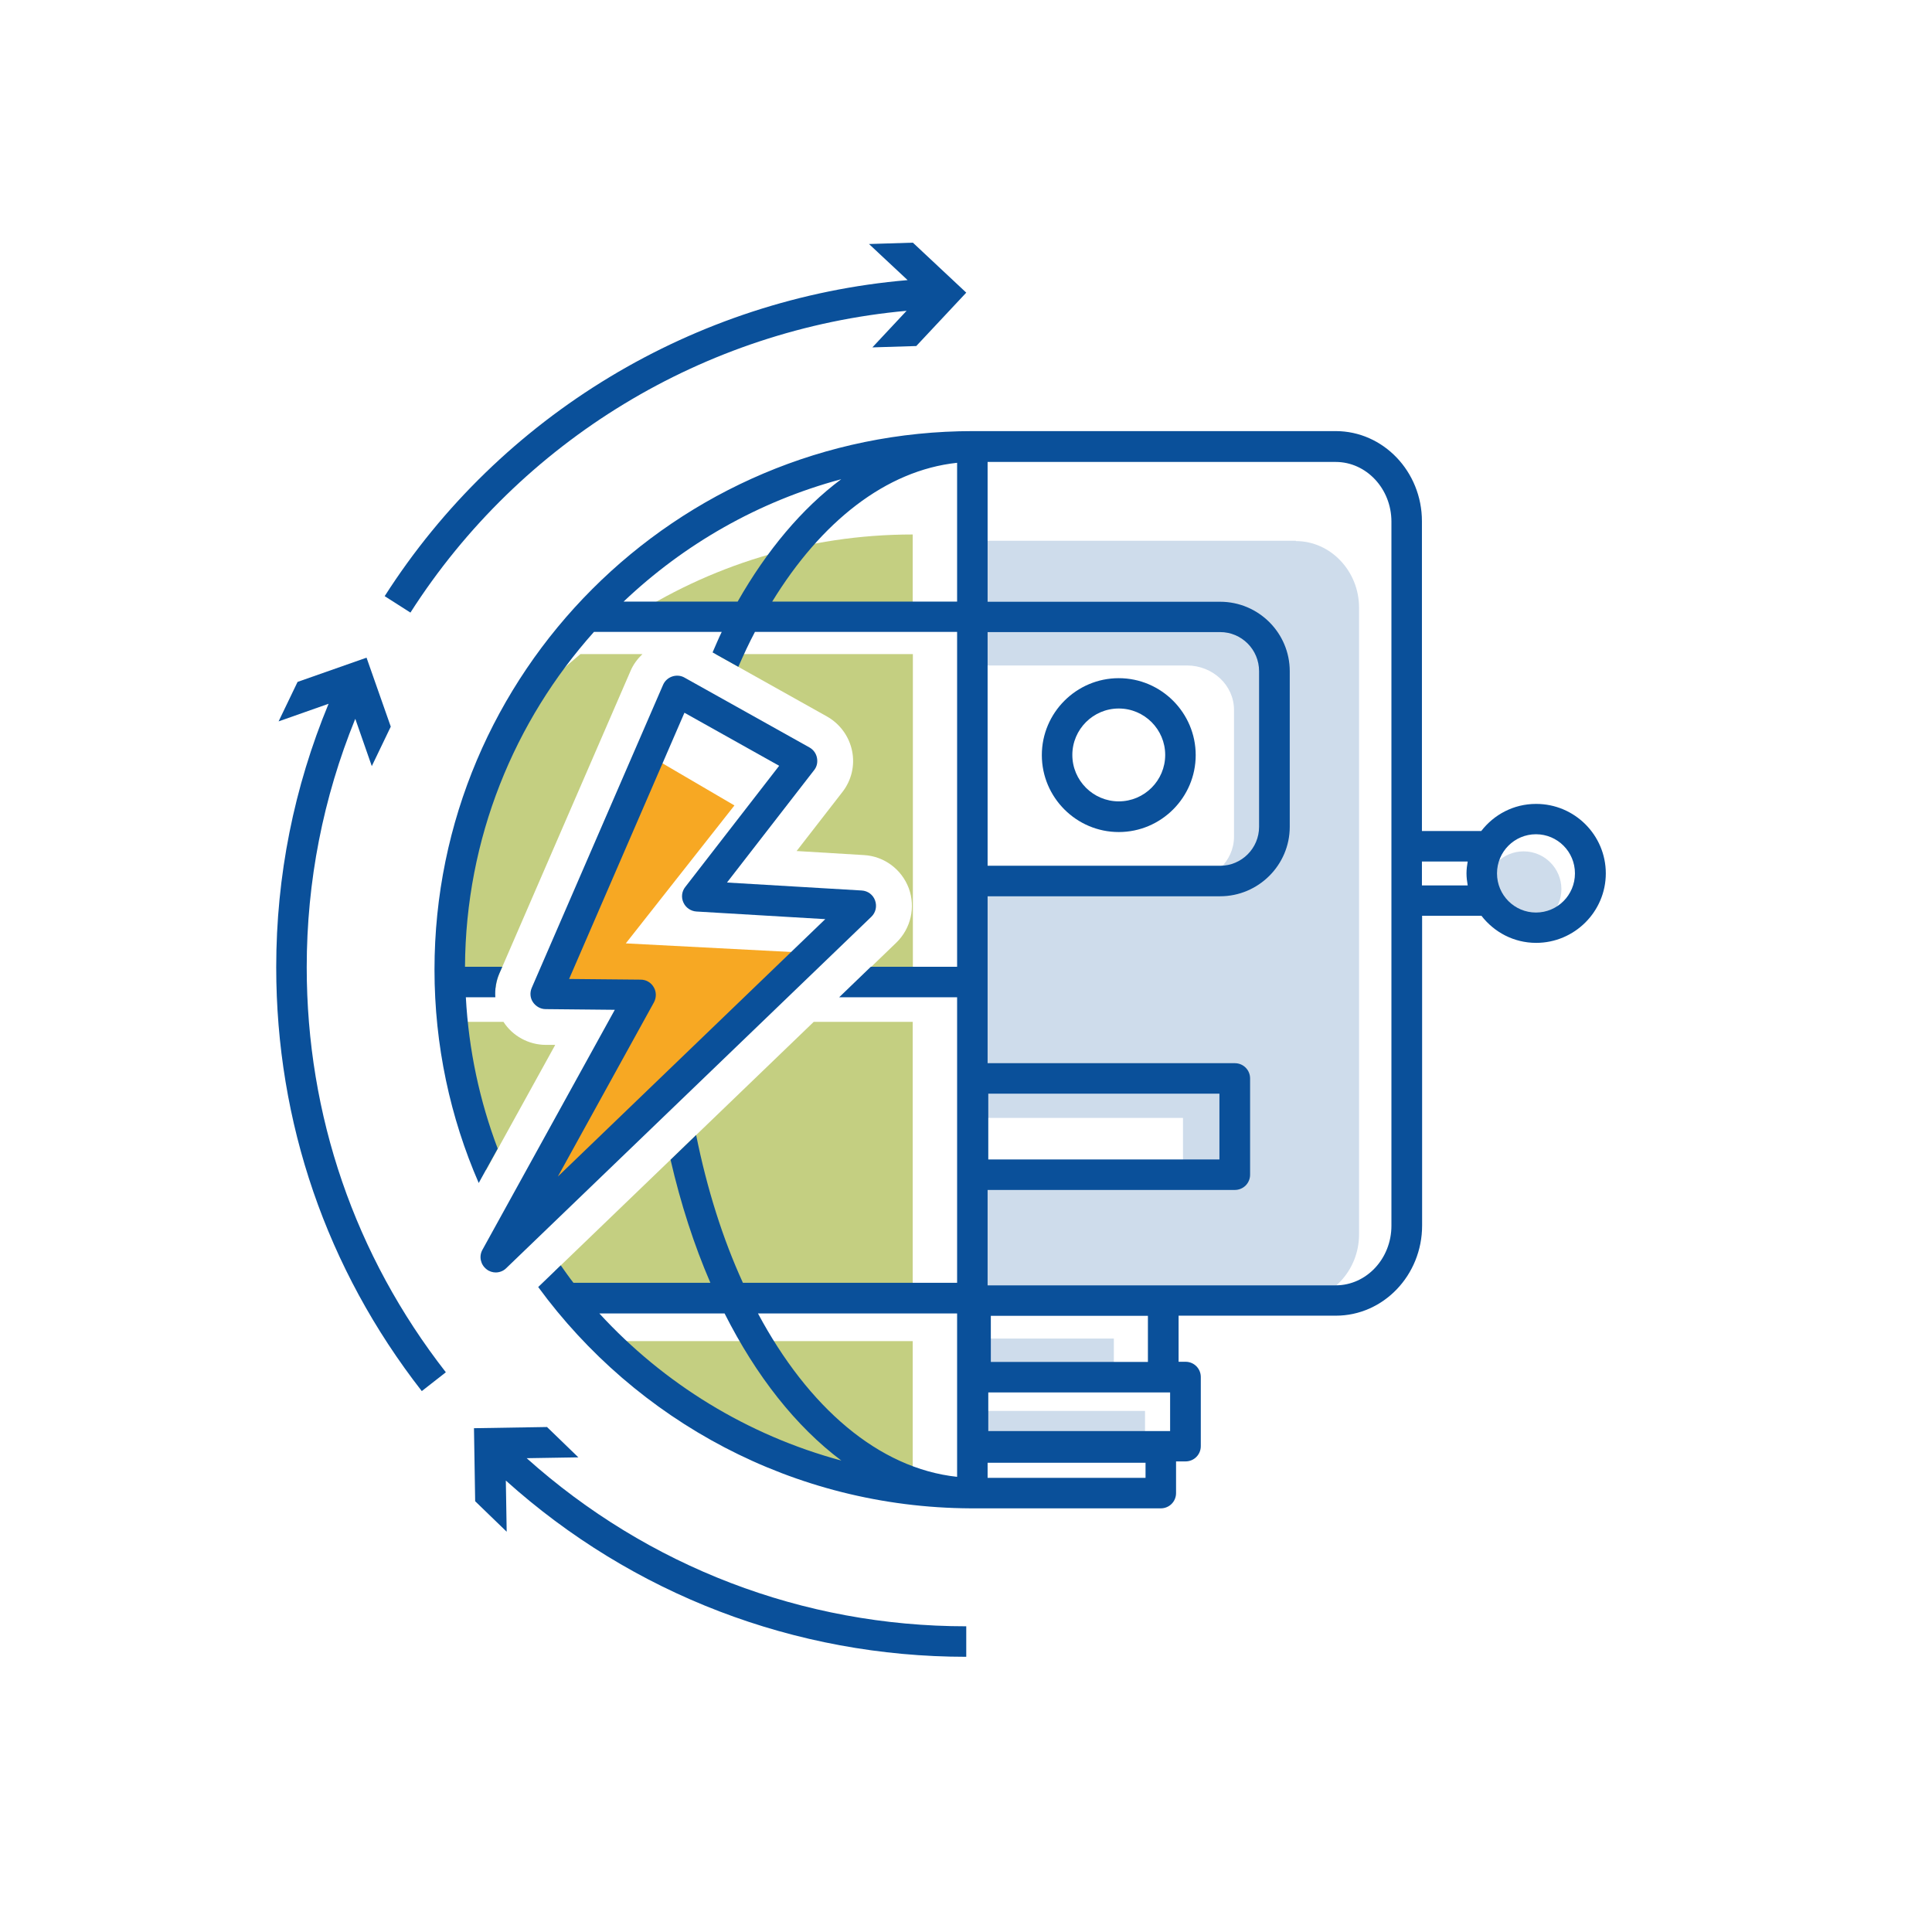 <?xml version="1.0" encoding="UTF-8"?>
<svg id="Ebene_2" xmlns="http://www.w3.org/2000/svg" version="1.1" viewBox="0 0 114.01 114.01">
  <!-- Generator: Adobe Illustrator 29.2.1, SVG Export Plug-In . SVG Version: 2.1.0 Build 116)  -->
  <rect x="57.67" y="78.99" width="8.06" height="1.94" fill="#cedceb"/>
  <rect x="57.57" y="83.26" width="10" height="1.85" fill="#cedceb"/>
  <circle cx="89.91" cy="52.47" r="2.23" fill="#cedceb"/>
  <path d="M76.47,31.91h-18.9v7.36h12.47c1.53,0,2.78,1.17,2.78,2.62v7.49c0,1.44-1.24,2.62-2.78,2.62h-12.47v24.77h18.9c2.05,0,3.73-1.77,3.73-3.93v-36.98c0-2.16-1.68-3.93-3.73-3.93ZM69.81,69.18h-12.14v-3.21h12.14v3.21Z" fill="#cedceb" fill-rule="evenodd"/>
  <g>
    <path d="M53.86,36.59v-5.05c-6.24,0-12.05,1.86-16.9,5.05h16.9Z" fill="#c4cf81" fill-rule="evenodd"/>
    <path d="M36.76,79.14c4.98,4.52,11.15,8.21,17.1,8.78v-8.78h-17.1Z" fill="#c4cf81" fill-rule="evenodd"/>
    <g>
      <path d="M42.21,38.59l6.59,3.69c.76.43,1.3,1.16,1.48,2.02s-.03,1.75-.57,2.44l-2.7,3.48,3.98.24c1.19.07,2.22.84,2.64,1.96.41,1.12.12,2.37-.73,3.2l-2.79,2.69h3.76v-19.71h-11.65Z" fill="#c4cf81" fill-rule="evenodd"/>
      <polygon points="41.15 52.88 41.15 52.88 50.81 53.45 41.15 52.88" fill="#c4cf81" fill-rule="evenodd"/>
      <path d="M29.25,58.3c.03-.28.1-.56.21-.83l7.75-17.88c.16-.38.41-.71.7-.99h-3.66c-1.91,1.58-3.63,3.37-5.11,5.35-2.03,2.73-2.93,8.54-2.65,14.35h2.75Z" fill="#c4cf81" fill-rule="evenodd"/>
    </g>
    <g>
      <path d="M32.75,61.66h-.56c-1-.01-1.94-.52-2.48-1.36h-3.06c.31,3.2.99,6.29,2.03,8.76l4.08-7.39Z" fill="#c4cf81" fill-rule="evenodd"/>
      <path d="M48.02,60.3l-15.29,14.72c.62.71,1.26,1.42,1.94,2.12h19.19v-16.84h-5.84Z" fill="#c4cf81" fill-rule="evenodd"/>
    </g>
  </g>
  <path d="M66.02,49.1c-2.5,0-4.54-2.04-4.54-4.54s2.04-4.54,4.54-4.54,4.54,2.04,4.54,4.54-2.04,4.54-4.54,4.54ZM66.02,41.81c-1.51,0-2.74,1.23-2.74,2.74s1.23,2.74,2.74,2.74,2.74-1.23,2.74-2.74-1.23-2.74-2.74-2.74Z" fill="#0a509a"/>
  <g>
    <path d="M53.5,18.34l-2.02,2.16,2.59-.08,2.95-3.15-3.15-2.95-2.59.08,2.28,2.13c-12.56,1.07-24.03,7.96-30.86,18.65l1.52.97c6.5-10.17,17.36-16.73,29.29-17.81Z" fill="#0a509a"/>
    <path d="M20.97,42.43l.97,2.78,1.12-2.33-1.43-4.07-4.07,1.43-1.12,2.33,2.95-1.04c-2.04,4.93-3.09,10.15-3.09,15.55,0,9.16,2.97,17.8,8.59,25.01l1.42-1.11c-5.37-6.89-8.21-15.15-8.21-23.9,0-5.08.97-10,2.86-14.65Z" fill="#0a509a"/>
    <path d="M34.14,86.01l-1.86-1.8-4.31.07.07,4.31,1.86,1.8-.05-3.02c7.48,6.72,17.07,10.4,27.17,10.4v-1.8c-9.64,0-18.79-3.52-25.94-9.92l3.06-.05Z" fill="#0a509a"/>
  </g>
  <path d="M90.64,47.44c-1.32,0-2.48.63-3.23,1.6h-3.5v-18.28c0-2.93-2.28-5.32-5.09-5.32h-21.25s-.1,0-.15,0h0c-17.53,0-31.78,14.25-31.78,31.78,0,4.47.93,8.73,2.61,12.59l1.12-2.03c-1.06-2.8-1.71-5.8-1.88-8.93h1.74c-.03-.47.04-.95.23-1.39l.18-.41h-2.2c.04-7.58,2.91-14.5,7.61-19.76h7.54c-.19.39-.36.8-.54,1.21l1.52.85c.31-.71.63-1.4.98-2.06h11.93v19.76h-5.09l-1.87,1.8h6.96v16.85h-12.64c-1.19-2.6-2.12-5.54-2.76-8.72l-1.51,1.46c.6,2.6,1.39,5.04,2.35,7.26h-8.08c-.26-.33-.5-.68-.75-1.03l-1.33,1.28c5.76,7.87,15.05,13.01,25.52,13.06h0s11.22,0,11.22,0c.5,0,.9-.4.9-.9v-1.87h.56c.5,0,.9-.4.9-.9v-4.08c0-.5-.4-.9-.9-.9h-.41v-2.72h9.28c2.81,0,5.09-2.39,5.09-5.32v-18.28h3.5c.75.97,1.91,1.6,3.23,1.6,2.26,0,4.11-1.84,4.11-4.1s-1.84-4.1-4.11-4.1ZM35.36,77.51h7.4c1.86,3.69,4.21,6.67,6.89,8.68-5.56-1.5-10.49-4.55-14.28-8.68ZM56.48,87.15c-4.64-.5-8.79-4.11-11.75-9.64h11.75v9.64ZM43.54,35.5h-6.74c3.57-3.39,7.96-5.91,12.84-7.22-2.32,1.73-4.39,4.2-6.11,7.22ZM56.48,35.5h-10.91c2.88-4.7,6.7-7.74,10.91-8.19v8.19ZM58.28,37.3h13.72c1.27,0,2.3,1.03,2.3,2.31v9.18c0,1.27-1.03,2.3-2.3,2.3h-13.72v-13.79ZM67.6,87.21h-9.32v-.89h9.32v.89ZM69.05,84.45h-10.73v-2.28h10.73v2.28ZM58.47,80.37v-2.72h9.27v2.72h-9.27ZM82.11,72.33c0,1.94-1.47,3.52-3.29,3.52h-20.54v-5.63h14.59c.5,0,.9-.4.9-.9v-5.68c0-.5-.4-.9-.9-.9h-14.59v-9.85h13.72c2.26,0,4.11-1.84,4.11-4.1v-9.18c0-2.26-1.84-4.1-4.11-4.1h-13.72v-8.25h20.54c1.81,0,3.29,1.58,3.29,3.52v41.57ZM58.32,68.42v-3.88h13.64v3.88h-13.64ZM86.61,52.25h-2.7v-1.41h2.7c-.04.23-.07.46-.07.7s.03.47.07.7ZM90.64,53.85c-1.27,0-2.3-1.03-2.3-2.31s1.03-2.31,2.3-2.31,2.3,1.03,2.3,2.31-1.03,2.31-2.3,2.31Z" fill="#0a509a"/>
  <polygon points="43.34 47.53 38.71 44.82 32.53 58.18 37.3 59.17 30.01 72.39 47.49 56.22 36.93 55.67 43.34 47.53" fill="#f7a823" fill-rule="evenodd"/>
  <path d="M29.26,75.09c-.19,0-.39-.06-.55-.19-.35-.27-.46-.76-.24-1.15l7.81-14.16-4.08-.04c-.3,0-.58-.16-.75-.41s-.19-.57-.07-.85l7.75-17.88c.1-.23.3-.41.54-.49.24-.08.51-.06.73.07l7.37,4.12c.23.13.39.35.44.61s0,.52-.17.73l-5.14,6.63,7.95.47c.36.02.67.25.79.59.12.34.04.71-.22.96l-21.55,20.74c-.17.17-.4.25-.62.25ZM33.58,57.77l4.23.04c.32,0,.61.17.77.45.16.27.16.61.01.89l-5.67,10.28,15.78-15.19-7.6-.45c-.33-.02-.63-.22-.77-.53-.14-.3-.1-.66.11-.92l5.54-7.15-5.59-3.13-6.81,15.72Z" fill="#0a509a"/>
</svg>